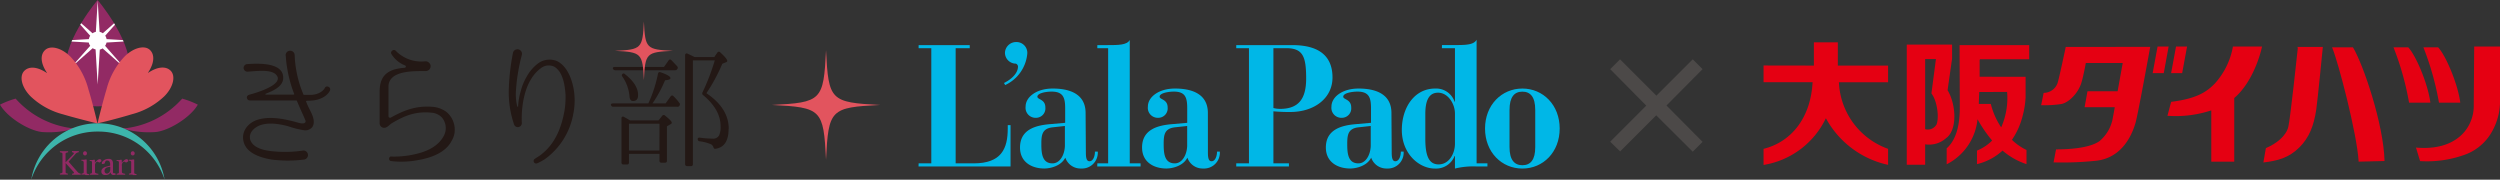 <svg xmlns="http://www.w3.org/2000/svg" viewBox="0 0 554.28 39.83"><rect x="0" y="0" width="554.28" height="39.83" fill="#333333" stroke="none"/><defs><style>.cls-1{fill:#00b7e7;}.cls-2{fill:#4c4948;}.cls-3{fill:#e50012;}.cls-4{fill:#231815;}.cls-5{fill:#e2545e;}.cls-6{fill:#922a64;}.cls-7{fill:none;}.cls-8{fill:#fff;}.cls-9{fill:#3db5ab;}</style></defs><g id="レイヤー_2" data-name="レイヤー 2"><g id="レイヤー1"><path class="cls-1" d="M203.67,36.22h2.81V10.68h-2.81V10H215v.69h-3.12V36.22h4c6.16,0,7.55-3.28,7.55-7.72v-.76h.62v9.17h-20.4Z"/><path class="cls-1" d="M236.1,32.36c-.07,2-1.11,3.86-2.75,3.86-2.36,0-2.47-2.37-2.47-4.36s.21-3.36,2.47-3.63l2.75-.3Zm4.59-7.3c0-4.36-3.72-5.43-7.3-5.43s-6,1.87-6,4a2.22,2.22,0,0,0,2.26,2.49,2.09,2.09,0,0,0,2.12-2.3c0-1.83-1.74-1.72-1.77-2.37,0-.84,2-1.14,3.16-1.14,2.61,0,3,1.41,3,3.71v3.21l-3.41.3c-3.16.27-6.6,1.19-6.6,5.17,0,3.32,2.71,4.66,5.38,4.66,1.36,0,3.76-.57,4.66-2.41a3.56,3.56,0,0,0,3.48,2.41,3.51,3.51,0,0,0,3.72-3.75h-.63c0,1-.38,2.14-1.21,2.14-.63,0-.8-.72-.8-1.91Z"/><path class="cls-1" d="M243.29,36.22h2.4V10.68h-2.4V10h2.19c2.47,0,4.38,0,5-1.14V36.22h2.4v.69h-9.6Z"/><path class="cls-1" d="M263.21,32.36c-.07,2-1.11,3.86-2.75,3.86-2.36,0-2.46-2.37-2.46-4.36s.21-3.36,2.46-3.63l2.75-.3Zm4.59-7.3c0-4.36-3.72-5.43-7.3-5.43s-6,1.87-6,4a2.21,2.21,0,0,0,2.26,2.49,2.09,2.09,0,0,0,2.12-2.3c0-1.83-1.74-1.72-1.78-2.37,0-.84,2-1.14,3.17-1.14,2.6,0,2.95,1.41,2.95,3.71v3.21l-3.41.3c-3.16.27-6.6,1.19-6.6,5.17,0,3.32,2.71,4.66,5.39,4.66,1.35,0,3.75-.57,4.66-2.41a3.55,3.55,0,0,0,3.47,2.41,3.51,3.51,0,0,0,3.72-3.75h-.62c0,1-.39,2.14-1.22,2.14-.63,0-.8-.72-.8-1.91Z"/><path class="cls-1" d="M282.33,10.68h2.81c3.76,0,4.45,1.88,4.45,6.73,0,4.51-1.67,6.73-5.8,6.73a6.13,6.13,0,0,1-1.46-.19Zm-8.24,26.23h11.68v-.69h-3.44V24.68a36.83,36.83,0,0,0,3.75.15c5.25,0,9.35-3,9.35-7.65S292.58,10,286.5,10H274.09v.69h2.82V36.22h-2.82Z"/><path class="cls-1" d="M303.91,32.36c-.07,2-1.11,3.86-2.74,3.86-2.37,0-2.47-2.37-2.47-4.36s.21-3.36,2.47-3.63l2.74-.3Zm4.59-7.3c0-4.36-3.72-5.43-7.3-5.43s-6,1.87-6,4a2.21,2.21,0,0,0,2.26,2.49,2.09,2.09,0,0,0,2.12-2.3c0-1.83-1.74-1.72-1.77-2.37,0-.84,2-1.14,3.16-1.14,2.61,0,3,1.41,3,3.71v3.21l-3.4.3c-3.17.27-6.61,1.19-6.61,5.17,0,3.32,2.72,4.66,5.39,4.66,1.36,0,3.75-.57,4.66-2.41a3.55,3.55,0,0,0,3.47,2.41,3.51,3.51,0,0,0,3.72-3.75h-.62c0,1-.38,2.14-1.22,2.14-.62,0-.8-.72-.8-1.91Z"/><path class="cls-1" d="M322.58,31.86c0,2.22-1.32,4.59-3.62,4.59-2.08,0-2.95-1.76-2.95-5.66v-5.5c0-2.6.59-4.74,2.82-4.74s3.75,2.48,3.75,4.62Zm-2.89-21.18h2.89V22.57h-.07a4.33,4.33,0,0,0-4.31-2.94c-4.66,0-7.4,4.28-7.4,9.18,0,5.31,3.85,8.56,7.33,8.56a4.43,4.43,0,0,0,4.38-2.79h.07v2.79a16.91,16.91,0,0,1,4.8-.46h2.4v-.69h-2.4V8.81c-.63,1.18-2.54,1.18-5,1.18h-2.68Z"/><path class="cls-1" d="M334.68,24.37c0-2.87,1.07-4.05,2.85-4.05s2.85,1.18,2.85,4.05v8.26c0,2.87-1.08,4-2.85,4s-2.85-1.18-2.85-4Zm-5.43,4.13c0,5.24,3.69,8.87,8.28,8.87s8.27-3.63,8.27-8.87-3.69-8.87-8.27-8.87S329.25,23.26,329.25,28.5Z"/><path class="cls-1" d="M222.6,18.4c1.85-.93,3.1-2.26,3.1-3.66a.73.73,0,0,0-.47-.63,2.43,2.43,0,0,1-2.42-2.41,2.48,2.48,0,0,1,2.52-2.38,2.4,2.4,0,0,1,2.42,2.7,8.52,8.52,0,0,1-4.89,6.84Z"/><path class="cls-2" d="M367.2,25.57l-8,8L357,31.42l8-8-8-8.09,2.18-2.18,8.06,8.06,8.06-8.06,2.18,2.18-8,8.06,8,8.06-2.18,2.18Z"/><path class="cls-3" d="M458,10.41s-1.45,6.9-1.81,8a3.27,3.27,0,0,1-3.09,2.18l-.55,2.73a24.5,24.5,0,0,0,4.55-.27c1.63-.37,3.63-2.37,4.35-4.64.43-1.32,1-4.44,1-4.44h8.18l-1.13,6.26h-6.68l-.64,3.54h6.69c-.26,1.46-.47,2.56-.52,2.82a8.58,8.58,0,0,1-2.9,4.72c-1.82,1.27-5.43,1.81-9.6,1.81L455.3,36a71.54,71.54,0,0,0,9.44-.36c4.91-.55,7.54-4.36,8.72-8.36.54-1.82,3.27-16.89,3.27-16.89Z"/><polygon class="cls-3" points="478.36 10.32 480.81 10.32 479.73 16.22 477.27 16.22 478.36 10.32"/><polygon class="cls-3" points="482.45 10.32 484.9 10.32 483.81 16.22 481.36 16.22 482.45 10.32"/><path class="cls-3" d="M501.52,10.32h-6.45A16.53,16.53,0,0,1,491,18.58c-1.73,1.73-3.82,3.27-9.63,4l-.82,3.09a25.07,25.07,0,0,0,9.72-1.2V35.84h5.09V21.73C499,18.64,500.92,13.14,501.52,10.32Z"/><path class="cls-3" d="M509.33,10.41H515s-1.17,12-1.46,13.89c-.54,3.64-1.6,6.24-3.72,8.36-2.36,2.36-4.9,3-8,3.36l.55-3.18c2.36-1,4.54-2.72,5-4.81s2.09-17.44,2.09-17.44"/><path class="cls-3" d="M517.05,10.5h4.63c2.27,3.72,6.81,17.07,7,25.2l-5.74.14C522.59,29.66,518.41,13.68,517.05,10.5Z"/><path class="cls-3" d="M530.67,10.5h3.27c1.64,1.73,4.36,8,4.9,12.26h-4.72A63.34,63.34,0,0,0,530.67,10.5Z"/><path class="cls-3" d="M537.3,10.5h3.27c1.63,1.73,4.36,8,4.9,12.26h-4.72A63.34,63.34,0,0,0,537.3,10.5Z"/><path class="cls-3" d="M548.56,10.32h5.72V22.94A13.74,13.74,0,0,1,552,30a11.25,11.25,0,0,1-5.17,4.17,24.57,24.57,0,0,1-10.27,1.55l-.91-3c5.09.45,8.54-1,10.63-3.36a9,9,0,0,0,2.18-6.08Z"/><path class="cls-3" d="M402.16,14.54V9.38h5.31v5.16h11.14v3.7h-10.9A16.41,16.41,0,0,0,418.61,33v3.55a20.7,20.7,0,0,1-13.79-10.34A18.62,18.62,0,0,1,391,36.57V33c6-1.47,10.46-6.72,10.87-14.78H391v-3.7Z"/><path class="cls-3" d="M439,13.14h10.9V10H434.46l.05,13.89c0,4.9-1.28,7.56-2.91,9v3.54a12.61,12.61,0,0,0,6.84-10,29.84,29.84,0,0,0,3.24,4.73,10.13,10.13,0,0,1-3.36,2.23v3a12.78,12.78,0,0,0,5.67-3,15.6,15.6,0,0,0,5.31,3V33.25A12,12,0,0,1,446.07,31a16.43,16.43,0,0,0,2.42-5.49,19.23,19.23,0,0,0,.61-4c0-.06,0-3,0-4.49H438.91c0-2.09,0-3.72,0-3.72ZM445,20.38a16.19,16.19,0,0,1-1.31,7.86,16.22,16.22,0,0,1-2.3-5.2h-2.66c0-.8.07-1.71.09-2.64Z"/><path class="cls-3" d="M431.8,20l1-7V9.89H422.75V36.52h4.08V32a5.68,5.68,0,0,0,4.63-1.36C434.09,28.75,433.64,23,431.8,20Zm-2.52,7.7a2.18,2.18,0,0,1-2.45.94V13.09h2.39l-1,7.63C429.56,22.42,430,26.37,429.28,27.74Z"/><path class="cls-4" d="M100.17,31.16c-1.29,2.59-4.36,3.79-7.46,4.33a19.48,19.48,0,0,1-6,.22h0c-.66-.06-.54-1.14.1-1a20.45,20.45,0,0,0,5.53-.6c2.72-.64,4.9-1.87,6-3.89A3.64,3.64,0,0,0,97.93,26a3.56,3.56,0,0,0-2.09-1c-3.51-.38-6,.54-9,2.34-.5.32-1,1-1.67,1a1,1,0,0,1-1-1v-7c0-2.72,1-4.23,3.26-4.93a10.48,10.48,0,0,1,2.31-.38.27.27,0,0,0,.09-.51,6.25,6.25,0,0,1-3-2.46c-.47-.6.47-1.33.92-.79A7.91,7.91,0,0,0,94.2,13.6a1.16,1.16,0,0,1,1.26.86,1.1,1.1,0,0,1-1.07,1.3c-2.85,0-8-.13-8.26,3.25l0,6.77a.36.36,0,0,0,.54.28C90,24.2,92.61,23.41,96,23.69A6,6,0,0,1,99,24.83a5.15,5.15,0,0,1,1.77,4.68A4.91,4.91,0,0,1,100.17,31.16Z"/><path class="cls-4" d="M127.1,25.27a15.76,15.76,0,0,1-6.27,10,10.48,10.48,0,0,1-1.7.92.55.55,0,0,1-.51-1h0c.48-.35,1-.6,1.46-1,3.1-2.47,4.39-5.95,5.06-9.55a19.56,19.56,0,0,0,.25-3.61c-.16-2.12-.54-5.09-2.53-6.26a2.83,2.83,0,0,0-2.94.35,8.29,8.29,0,0,0-2.22,2.5c-1.67,2.72-2.15,6.76-2,9.67a.89.89,0,0,1-1.71.35A22.16,22.16,0,0,1,112.8,20a48.57,48.57,0,0,1,.92-8.22,1,1,0,0,1,2,.32,41.34,41.34,0,0,0-1.33,8,11.15,11.15,0,0,0,.29,3.48c0,.12.19.09.19,0a14.09,14.09,0,0,1,.57-3.32,12,12,0,0,1,1.26-3.13,9.41,9.41,0,0,1,2.5-3,4.3,4.3,0,0,1,4.33-.57c2.66,1.33,3.67,5.22,3.83,7.59A14.49,14.49,0,0,1,127.1,25.27Z"/><path class="cls-4" d="M73.14,20.09c0,.09-1,2.18-4.59,2.24-.7,0-.73.07-.7.13A12.49,12.49,0,0,0,68.52,24c.44.92,1.64,2.88.69,4.21a2,2,0,0,1-1.64.69A19.61,19.61,0,0,1,63.93,28c-1.89-.5-4.3-.94-6.29-.22-1.2.48-2.53,1.55-2.18,3.13.54,1.93,3.22,2.47,5,2.63a26.82,26.82,0,0,0,6.71-.16,1,1,0,0,1,.22,2h0a28.57,28.57,0,0,1-7.15,0c-2.31-.38-5.79-1.36-6.29-4.24-.41-2.18,1.2-4.05,3.35-4.65,2.88-.79,6.07-.06,9,.76,1.11.28,1.58,0,1.42-.54-.06-.16-.41-1-.88-2-.35-.79-.67-1.55-1-2.31,0-.06-.1-.13-.16-.13H55.39a.66.66,0,0,1-.66-.63c0-.47.38-.6.73-.7,1-.25,7.52-2.11,5.88-4.23-1-1.36-4-1-6.42-.82a.84.84,0,0,1-.13-1.68c2.44-.16,8.16-.44,8,3.16-.09,1.8-2.12,2.72-3.89,3.42a.1.1,0,0,0,0,.19h6.23c.07,0,.1-.07.1-.13A28.88,28.88,0,0,1,63.4,13s0-.44-.07-.69a1,1,0,0,1,2-.13v0a24.64,24.64,0,0,0,1.93,8.73c0,.09.1.13.16.13h1.26c2.54,0,3.29-1.46,3.33-1.52C72.31,18.79,73.52,19.33,73.14,20.09Z"/><path class="cls-4" d="M143.75,22.93a29.4,29.4,0,0,0,2.13-6.58c.06-.32.27-.44.6-.32,1.45.5,2.16.94,2.16,1.27s-.38.42-1.19.5a28.72,28.72,0,0,1-2.78,5.13h2.9l1.1-1.54c.21-.27.44-.29.65-.06a10.14,10.14,0,0,1,1.28,1.46.48.48,0,0,1,.06.62.49.49,0,0,1-.51.26H136a.52.52,0,0,1-.53-.35c-.09-.24.09-.39.44-.39Zm3.47-8.09,1-1.42a.37.37,0,0,1,.65-.06c.44.44.86.89,1.24,1.3a.49.49,0,0,1,.06.65.59.59,0,0,1-.53.27H136.42a.58.58,0,0,1-.53-.35c-.09-.24.09-.39.45-.39ZM146,26.7l.8-1a.41.41,0,0,1,.66-.06c1,.8,1.48,1.31,1.48,1.54s-.12.27-.33.39l-.74.44v7.62c0,.3-.15.45-.47.45h-.72a.42.42,0,0,1-.47-.45V34.11h-6.76V36c0,.33-.15.47-.45.47h-.74a.42.42,0,0,1-.47-.47V26.25a.34.34,0,0,1,.56-.32c.39.21.86.47,1.34.77Zm-7.44-10.26c2,1.57,2.91,3.11,2.91,4.63,0,.88-.36,1.33-1.13,1.33-.45,0-.71-.33-.77-1A9,9,0,0,0,138,17c-.18-.23-.18-.41,0-.59S138.35,16.26,138.59,16.44Zm.89,11v5.93h6.76V27.44Zm22.09,1.13c0,2.64-.95,4.12-2.88,4.41-.26.06-.41-.08-.5-.38a1.15,1.15,0,0,0-.54-.62,9.84,9.84,0,0,0-2.52-.66.46.46,0,0,1-.41-.5c0-.21.15-.33.47-.3a21.46,21.46,0,0,0,2.79.21,1.47,1.47,0,0,0,1.48-.71,4.4,4.4,0,0,0,.33-2.05q0-3.64-3.83-6.85a.48.48,0,0,1-.17-.65,49.65,49.65,0,0,0,2.72-7.08h-4.86v23a.39.39,0,0,1-.44.44h-.8c-.3,0-.48-.15-.48-.44V12.26c0-.36.24-.5.56-.36l1.55.75h4.36l.68-1a.41.41,0,0,1,.68,0c1,.92,1.51,1.54,1.51,1.84a.28.28,0,0,1-.23.29l-.87.36a37.81,37.81,0,0,1-3.52,6.52C159.94,22.9,161.57,25.54,161.57,28.57Z"/><path class="cls-5" d="M136.33,11.27c5.91.29,6.14.53,6.43,6.49.29-6,.52-6.2,6.42-6.49-5.9-.29-6.13-.53-6.42-6.5C142.47,10.74,142.24,11,136.33,11.27Z"/><path class="cls-6" d="M28.74,14.85c0,6.51-3.17,8.73-7.1,8.73s-7.09-2.22-7.09-8.73S21.64,0,21.64,0,28.74,8.34,28.74,14.85Z"/><path class="cls-7" d="M20,7.93,17.8,5.47A30.53,30.53,0,0,0,16,8.89l3.66-.22A1.93,1.93,0,0,1,20,7.93Z"/><path class="cls-7" d="M23.63,8.67l3.63.22a31.26,31.26,0,0,0-1.77-3.41L23.33,7.91A2.09,2.09,0,0,1,23.63,8.67Z"/><path class="cls-7" d="M21.25,7.06,21.66.15l.42,6.91a2.1,2.1,0,0,1,.72.31l2.5-2.21A43.7,43.7,0,0,0,21.64,0,43,43,0,0,0,18,5.15l2.52,2.23A2,2,0,0,1,21.25,7.06Z"/><path class="cls-7" d="M23.62,9.43a2,2,0,0,1-.32.73l4.23,4.77-4.78-4.24a2.29,2.29,0,0,1-.62.27l-.47,7.78L21.2,11a2.28,2.28,0,0,1-.64-.27l-4.79,4.24L20,10.15a1.93,1.93,0,0,1-.3-.72l-3.82-.22a15,15,0,0,0-1.34,5.64c0,6.51,3.17,8.73,7.09,8.73s7.1-2.22,7.1-8.73A15,15,0,0,0,27.4,9.21Z"/><path class="cls-8" d="M20,10.15l-4.24,4.78,4.79-4.24a2.28,2.28,0,0,0,.64.27l.46,7.78L22.13,11a2.29,2.29,0,0,0,.62-.27l4.78,4.24L23.3,10.16a2,2,0,0,0,.32-.73l3.78-.22-.14-.32-3.63-.22a2.09,2.09,0,0,0-.3-.76l2.16-2.43-.19-.32L22.8,7.37a2.1,2.1,0,0,0-.72-.31L21.66.15l-.41,6.91a2,2,0,0,0-.73.32L18,5.15c-.07.1-.13.21-.2.32L20,7.93a1.93,1.93,0,0,0-.3.74L16,8.89c-.05.11-.1.21-.14.32l3.82.22A1.93,1.93,0,0,0,20,10.15Z"/><path class="cls-6" d="M15.84,28.41A20,20,0,0,1,3.46,21.86,20.6,20.6,0,0,0,0,23.2c1.67,2.95,6.78,6,9.64,6.09a19.89,19.89,0,0,0,7.19-.87C16.52,28.43,16.19,28.43,15.84,28.41Z"/><path class="cls-6" d="M28,28.41A20,20,0,0,0,40.4,21.86a20.94,20.94,0,0,1,3.46,1.34c-1.67,2.94-6.79,6-9.64,6.09A20.11,20.11,0,0,1,27,28.42C27.34,28.43,27.67,28.43,28,28.41Z"/><path class="cls-9" d="M21.71,29.17A15.42,15.42,0,0,1,36.5,39.83a15,15,0,0,0-29.58,0A15.4,15.4,0,0,1,21.71,29.17Z"/><path class="cls-5" d="M10.41,16.14c-1.48-2.21-1.47-4-.46-5,1.2-1.2,3.72-.52,5.65,1.41a16.45,16.45,0,0,1,4,7.25c.72,2.3,1.79,6.52,2,7.57l0,0c-1-.23-5.25-1.31-7.56-2a16.45,16.45,0,0,1-7.25-4c-2-2-2.58-4.48-1.39-5.67,1-1,2.77-1,5,.49Z"/><path class="cls-5" d="M32.83,16.16c2.21-1.48,4-1.48,5-.49,1.19,1.19.57,3.71-1.39,5.67a16.45,16.45,0,0,1-7.25,4c-2.31.72-6.51,1.8-7.56,2l0,0c.23-1.05,1.3-5.27,2-7.57a16.45,16.45,0,0,1,4-7.25c1.93-1.93,4.45-2.61,5.65-1.41,1,1,1,2.8-.46,5Z"/><path class="cls-6" d="M14.55,36.15v2a.24.24,0,0,0,.09.22,1.36,1.36,0,0,0,.35.12l.06,0a.12.12,0,0,1,0,.09.69.69,0,0,1,0,.13l-.46,0h-.84l-.47,0a.57.57,0,0,1,0-.12c0-.08,0-.12.07-.13a1.51,1.51,0,0,0,.39-.12.23.23,0,0,0,.11-.22v-4a.24.24,0,0,0-.11-.22,1.19,1.19,0,0,0-.39-.12s-.07,0-.07-.13a.72.72,0,0,1,0-.13c.15,0,.3,0,.47,0h.87l.48,0a.72.72,0,0,1,0,.13c0,.08,0,.12-.07.13a1.19,1.19,0,0,0-.39.12.24.24,0,0,0-.11.22V36l1.74-1.81a.44.44,0,0,0,.08-.11.27.27,0,0,0,0-.12.14.14,0,0,0-.08-.13,1,1,0,0,0-.23-.07c-.05,0-.08,0-.08-.14a1.05,1.05,0,0,1,0-.13c.14,0,.29,0,.43,0h.75a3.11,3.11,0,0,0,.33,0,1.05,1.05,0,0,1,0,.13.14.14,0,0,1-.09.15,1,1,0,0,0-.3.1.82.82,0,0,0-.28.19L15.2,35.85l2.05,2.33a.79.79,0,0,0,.26.2,1.5,1.5,0,0,0,.3.1c.06,0,.09,0,.09.13a.62.62,0,0,1,0,.13l-.51,0h-.93l-.48,0a.74.74,0,0,1,0-.12c0-.08,0-.12.09-.13.22,0,.33-.08.33-.2a.21.21,0,0,0-.07-.16Z"/><path class="cls-6" d="M18.85,38.71h-.5l-.2,0h-.1v-.05a.56.56,0,0,0,0-.07.1.1,0,0,1,.07-.1,1.58,1.58,0,0,0,.32-.09.19.19,0,0,0,.12-.18V36.1a.58.58,0,0,0-.08-.34.49.49,0,0,0-.34-.13c-.07,0-.1,0-.1-.11a.41.41,0,0,1,0-.1h.28l.29,0,.31-.07.2,0c.07,0,.1,0,.1.12s0,.16,0,.26a2.43,2.43,0,0,0,0,.41v2.18a.18.18,0,0,0,.11.18,1.52,1.52,0,0,0,.33.09.09.09,0,0,1,.06.1v.07s0,.05,0,.05h-.1l-.19,0h-.51ZM18.42,34a.5.5,0,0,1,.12-.33.4.4,0,0,1,.31-.13.38.38,0,0,1,.3.13.5.5,0,0,1,.12.33.45.45,0,0,1-.12.33.38.38,0,0,1-.3.13.4.4,0,0,1-.31-.13A.45.45,0,0,1,18.42,34Z"/><path class="cls-6" d="M22.06,35.29a.4.4,0,0,1,.32.11.33.33,0,0,1,.1.24.28.28,0,0,1,0,.09.17.17,0,0,1-.07.08l-.16.1-.28.15a.75.75,0,0,0-.16-.15.37.37,0,0,0-.21-.06.39.39,0,0,0-.23.07.63.63,0,0,0-.18.21,1,1,0,0,0-.12.3,2,2,0,0,0,0,.35v1.36a.26.26,0,0,0,.18.25,1.48,1.48,0,0,0,.49.13.09.09,0,0,1,.07.1.57.57,0,0,1,0,.12H20.32l-.42,0a.57.57,0,0,1,0-.12.09.09,0,0,1,.07-.1,1.32,1.32,0,0,0,.3-.09.19.19,0,0,0,.13-.18v-2a1.06,1.06,0,0,0,0-.27.38.38,0,0,0-.06-.18.22.22,0,0,0-.13-.1,1,1,0,0,0-.22,0c-.07,0-.1,0-.1-.1a.52.52,0,0,1,0-.11h.27l.29,0a1.77,1.77,0,0,0,.29-.07l.19,0c.07,0,.1,0,.1.12v.52a3.48,3.48,0,0,1,.49-.46A.89.89,0,0,1,22.06,35.29Z"/><path class="cls-6" d="M25.59,38.49c.05,0,.08.06.09.17a.87.87,0,0,1-.5.14.66.66,0,0,1-.49-.19.69.69,0,0,1-.13-.2.86.86,0,0,1-.06-.23,1.07,1.07,0,0,1-.44.49,1.47,1.47,0,0,1-.6.13l-.32,0a.94.94,0,0,1-.32-.11.75.75,0,0,1-.25-.25.82.82,0,0,1-.09-.42.85.85,0,0,1,.13-.49,1.07,1.07,0,0,1,.34-.33A1.55,1.55,0,0,1,23.4,37a4.61,4.61,0,0,1,.46-.13l.24-.06a.53.53,0,0,0,.19-.06c.07,0,.12,0,.13-.08a.51.51,0,0,0,0-.21,1.26,1.26,0,0,0-.14-.62.5.5,0,0,0-.48-.24.66.66,0,0,0-.21,0,.56.56,0,0,0-.15.1.78.78,0,0,0-.11.18,2.56,2.56,0,0,0-.09.26.19.19,0,0,1-.1.13l-.27.09-.11,0-.11,0c-.05,0-.08-.06-.08-.17a.6.6,0,0,1,.13-.34,1.4,1.4,0,0,1,.33-.31,1.93,1.93,0,0,1,.43-.22,1.41,1.41,0,0,1,.44-.08,1.82,1.82,0,0,1,.48,0,.92.92,0,0,1,.36.17.82.82,0,0,1,.23.34,1.64,1.64,0,0,1,.08.55v1.36a2.07,2.07,0,0,0,0,.4.74.74,0,0,0,0,.19.49.49,0,0,0,.12.15.31.31,0,0,0,.13,0h.12ZM24.45,37l-.24,0-.38.1a.84.84,0,0,0-.33.15.78.78,0,0,0-.23.25.7.7,0,0,0-.09.37.65.65,0,0,0,.15.46.5.5,0,0,0,.36.16.77.77,0,0,0,.29-.07.88.88,0,0,0,.24-.19.9.9,0,0,0,.16-.29.86.86,0,0,0,.07-.36Z"/><path class="cls-6" d="M28,35.29a.41.41,0,0,1,.33.11.33.33,0,0,1,.1.24.28.28,0,0,1,0,.09s0,.05-.07.08l-.16.1-.28.15a.75.75,0,0,0-.16-.15.42.42,0,0,0-.21-.06.37.37,0,0,0-.23.07.63.63,0,0,0-.18.21,1,1,0,0,0-.12.3,1.34,1.34,0,0,0,0,.35v1.36a.27.27,0,0,0,.17.25,1.62,1.62,0,0,0,.5.13.09.09,0,0,1,.07.1.57.57,0,0,1,0,.12H26.28l-.42,0a.57.57,0,0,1,0-.12.09.09,0,0,1,.06-.1,1.26,1.26,0,0,0,.31-.09.19.19,0,0,0,.13-.18v-2a1.87,1.87,0,0,0,0-.27.38.38,0,0,0-.06-.18.26.26,0,0,0-.13-.1l-.23,0a.09.09,0,0,1-.09-.1.45.45,0,0,1,0-.11h.28l.29,0,.29-.07.18,0c.07,0,.11,0,.11.12v.52a4.08,4.08,0,0,1,.48-.46A.91.91,0,0,1,28,35.29Z"/><path class="cls-6" d="M29.39,38.71h-.5l-.2,0h-.1v-.05a.56.56,0,0,0,0-.07.09.09,0,0,1,.07-.1,1.46,1.46,0,0,0,.31-.09.19.19,0,0,0,.12-.18V36.1a.59.59,0,0,0-.07-.34.52.52,0,0,0-.34-.13c-.07,0-.1,0-.1-.11a.41.41,0,0,1,0-.1h.28l.29,0,.31-.07.19,0c.07,0,.11,0,.11.12s0,.16,0,.26a2.29,2.29,0,0,0,0,.41v2.18a.19.19,0,0,0,.12.18,1.52,1.52,0,0,0,.33.09.09.09,0,0,1,.06.1.23.23,0,0,1,0,.07s0,.05,0,.05h-.1l-.19,0h-.51ZM29,34a.51.51,0,0,1,.13-.33.4.4,0,0,1,.31-.13.38.38,0,0,1,.3.13.5.5,0,0,1,.12.33.45.45,0,0,1-.12.33.38.38,0,0,1-.3.13.4.4,0,0,1-.31-.13A.45.45,0,0,1,29,34Z"/><path class="cls-5" d="M171.14,23.27c11,.54,11.45,1,12,12.13.54-11.15,1-11.59,12-12.13-11-.55-11.46-1-12-12.13C182.59,22.28,182.17,22.72,171.14,23.27Z"/></g></g></svg>